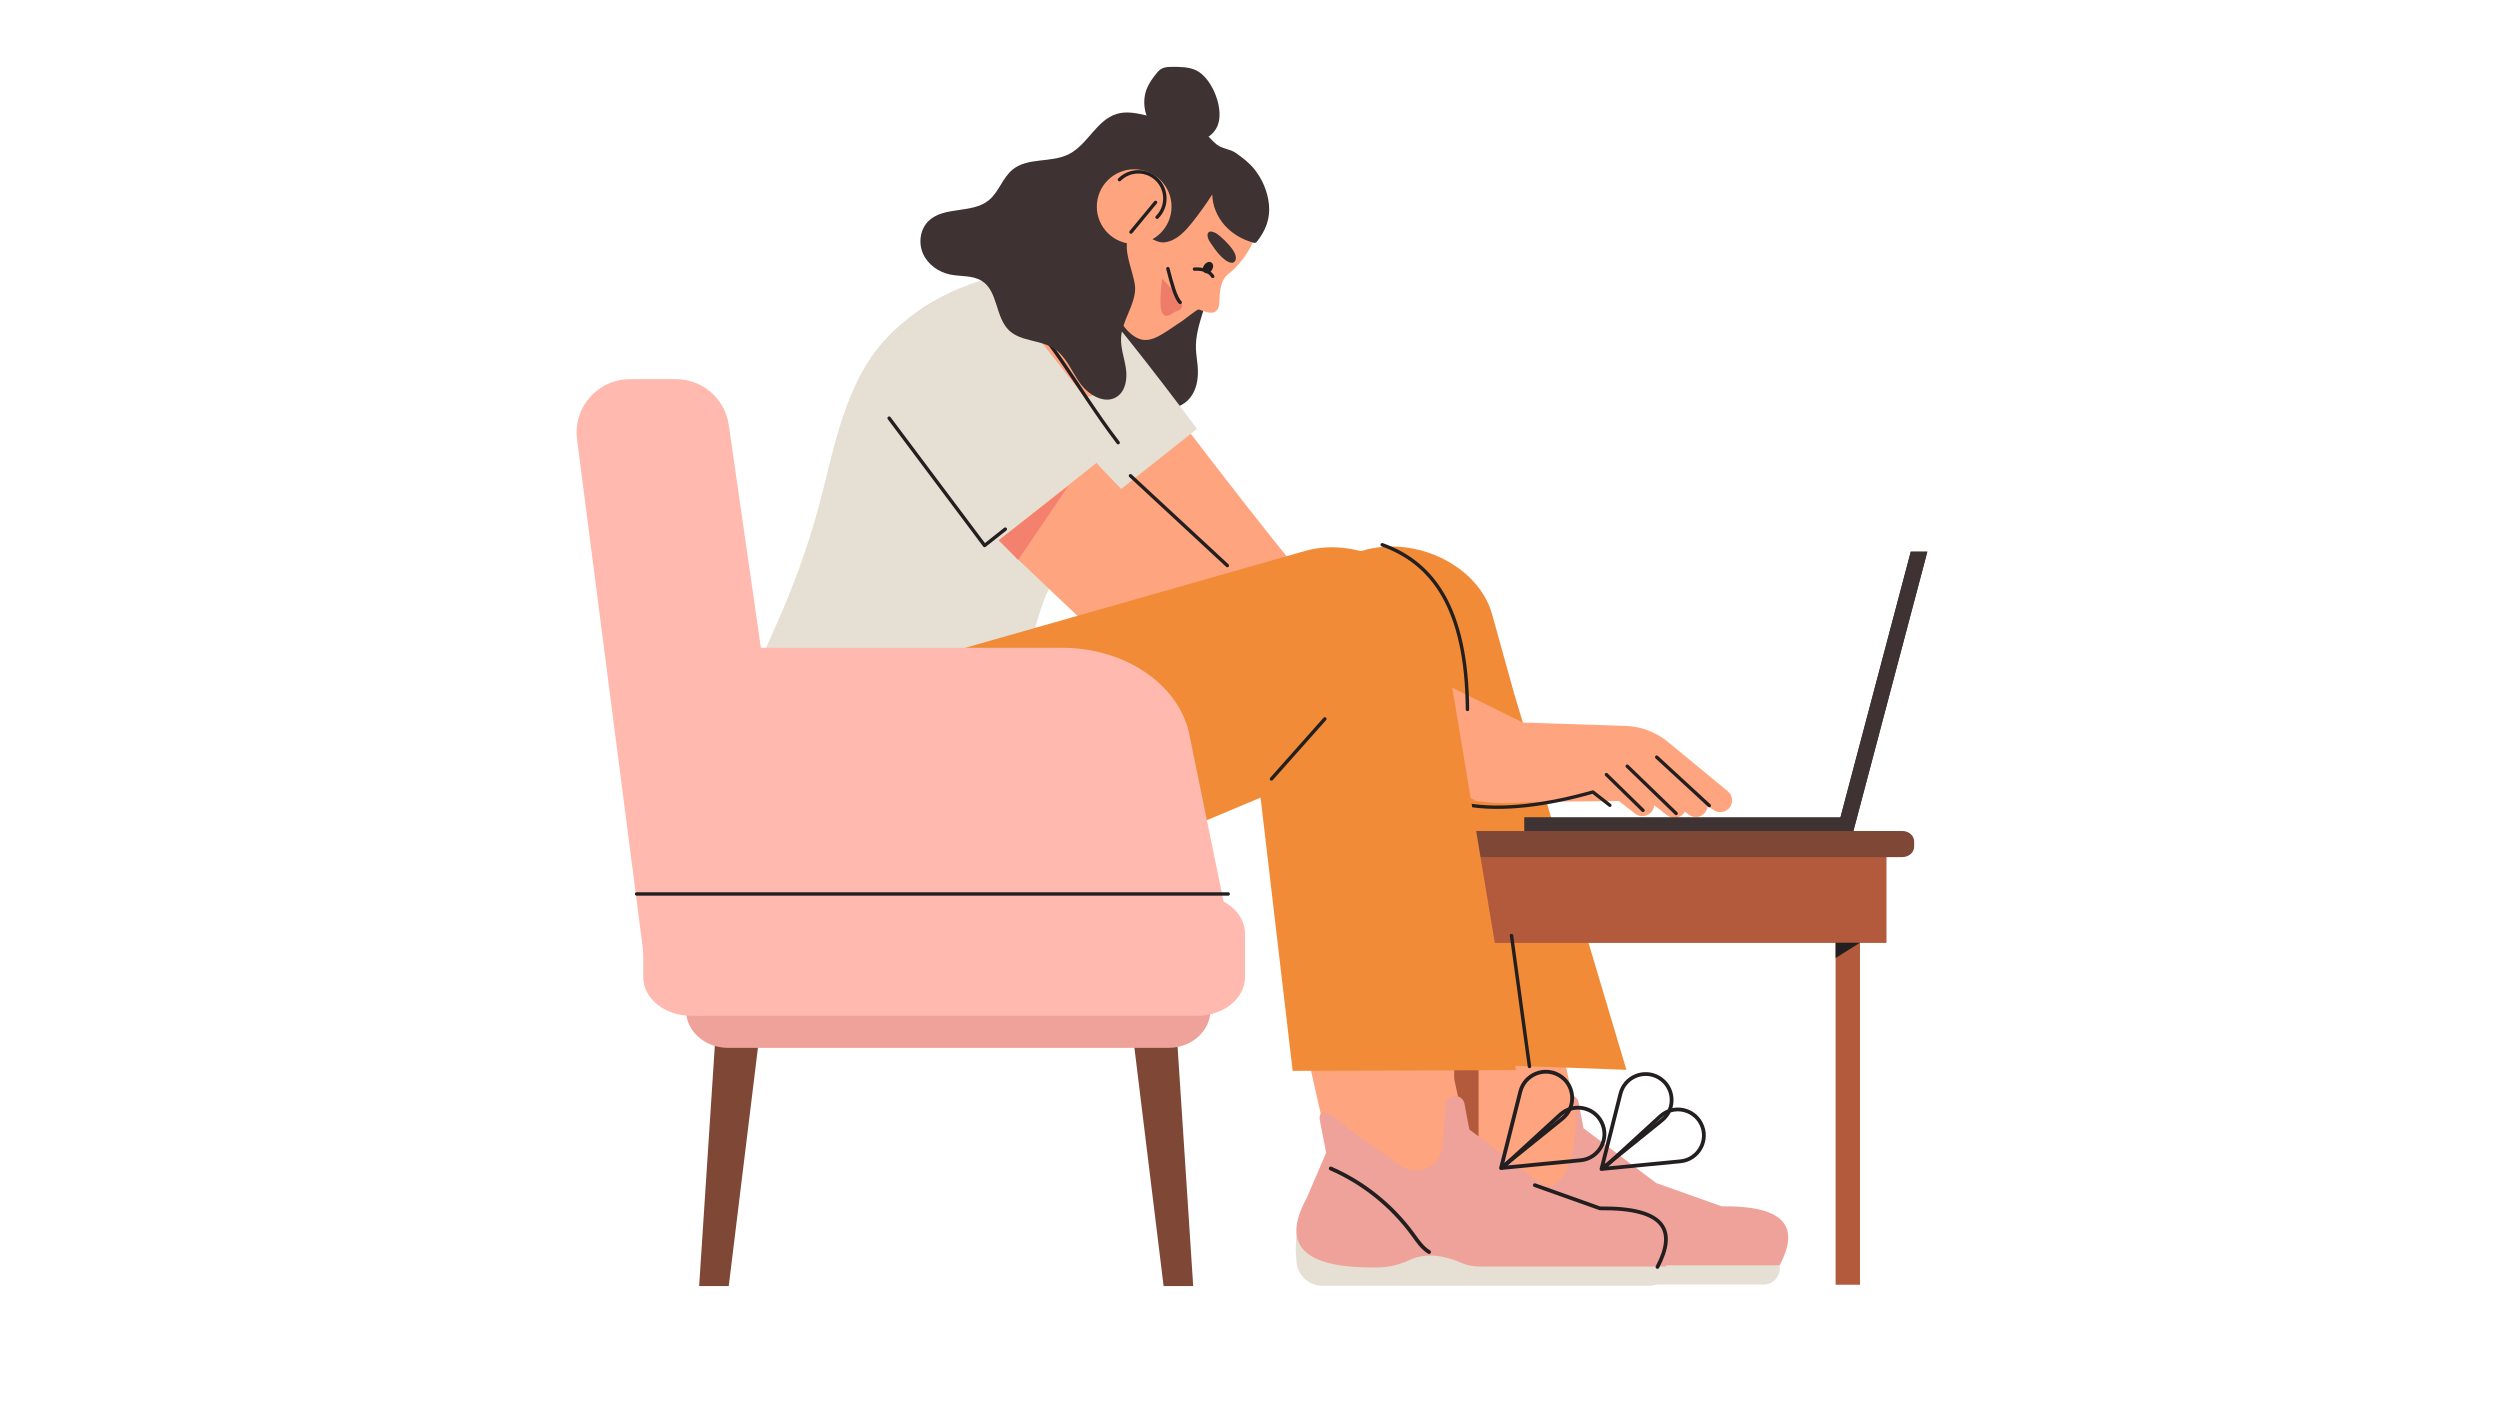 <?xml version="1.0" encoding="UTF-8"?>
<svg xmlns="http://www.w3.org/2000/svg" xmlns:xlink="http://www.w3.org/1999/xlink" width="1640" zoomAndPan="magnify" viewBox="0 0 1230 693" height="924" preserveAspectRatio="xMidYMid meet" version="1.0">
  <defs>
    <clipPath id="320c49b20b">
      <path d="M 556 502 L 588 502 L 588 632.738 L 556 632.738 Z M 556 502 " clip-rule="nonzero"></path>
    </clipPath>
    <clipPath id="0723e1d051">
      <path d="M 343 502 L 375 502 L 375 632.738 L 343 632.738 Z M 343 502 " clip-rule="nonzero"></path>
    </clipPath>
    <clipPath id="82c938a704">
      <path d="M 693.691 538.535 L 879.965 538.535 L 879.965 623 L 693.691 623 Z M 693.691 538.535 " clip-rule="nonzero"></path>
    </clipPath>
    <clipPath id="685dd57e02">
      <path d="M 734.332 622.977 C 739.688 622.887 744.918 621.543 749.781 619.281 C 756.527 616.141 764.844 616.273 775.23 620.734 C 778.023 621.93 781.047 622.531 784.086 622.531 L 875.605 622.531 C 884.863 604.906 880.285 593.145 847.086 593.516 L 814.848 582.051 L 779.559 555.438 L 779.062 555.062 L 776.695 542.438 C 776.254 540.074 774.211 538.617 772.082 538.617 C 771.082 538.617 770.07 538.93 769.188 539.625 C 768.168 540.434 767.527 541.633 767.426 542.93 L 765.828 563.289 C 765.562 566.68 764.016 569.684 761.684 571.836 C 759.348 573.996 756.23 575.301 752.832 575.301 C 750.129 575.301 747.5 574.465 745.297 572.91 L 721.004 555.738 C 710.66 546.555 704.801 543.777 705.473 550.34 L 707.195 559.188 L 708.629 566.531 L 699.082 588.793 C 685.359 613.789 700.121 623.57 734.332 622.977 Z M 734.332 622.977 " clip-rule="nonzero"></path>
    </clipPath>
    <clipPath id="b2ebe22876">
      <path d="M 477.445 138.43 L 589 138.43 L 589 263.441 L 477.445 263.441 Z M 477.445 138.43 " clip-rule="nonzero"></path>
    </clipPath>
    <clipPath id="0eac965bed">
      <path d="M 481.465 196.777 C 487.48 209.777 510.973 250.531 522.996 263.219 L 588.957 210.992 C 585.75 206.664 544.176 151.035 535.477 144.707 C 534.816 144.227 534.137 143.77 533.434 143.336 C 521.562 136.043 504.039 136.84 493.363 146.004 C 478.777 158.523 473.316 179.16 481.465 196.777 Z M 481.465 196.777 " clip-rule="nonzero"></path>
    </clipPath>
    <clipPath id="dc56904149">
      <path d="M 362.133 134.762 L 549.938 134.762 L 549.938 433.695 L 362.133 433.695 Z M 362.133 134.762 " clip-rule="nonzero"></path>
    </clipPath>
    <clipPath id="90ac858ca2">
      <path d="M 371.531 402.223 C 414.738 468.797 499.434 408.516 499.434 408.516 L 503.039 374.512 C 504.355 362.086 502.633 349.469 503.977 336.922 C 505.469 323.008 508.613 309.27 513.348 296.102 C 514.301 293.453 515.34 290.781 517.098 288.582 C 520.117 284.805 524.828 282.891 528.859 280.211 C 538.367 273.887 544.125 263.059 546.684 251.938 C 550.332 236.059 550.676 216.43 548 200.406 C 546.484 191.34 543.996 182.461 540.992 173.777 C 539.629 169.848 535.219 151.719 531.551 150.172 C 531.547 150.168 524.477 147.191 524.477 147.191 L 495.09 134.812 C 493.5 135.148 491.922 135.5 490.363 135.887 C 484.031 137.441 477.98 139.426 472.219 141.852 C 459.812 147.051 448.738 154.266 439 163.508 C 417.863 183.586 411.746 213.914 404.902 241.211 C 399.598 262.359 392.883 282.043 384.281 302.043 C 383.367 304.148 382.43 306.27 381.484 308.402 C 367.883 339.043 351.957 372.059 371.531 402.223 Z M 371.531 402.223 " clip-rule="nonzero"></path>
    </clipPath>
    <clipPath id="7810fee5b3">
      <path d="M 715 459 L 728 459 L 728 632.738 L 715 632.738 Z M 715 459 " clip-rule="nonzero"></path>
    </clipPath>
    <clipPath id="ae878d3bfa">
      <path d="M 637 596 L 820 596 L 820 632.738 L 637 632.738 Z M 637 596 " clip-rule="nonzero"></path>
    </clipPath>
    <clipPath id="6d0bb2deda">
      <path d="M 645.547 415.27 L 928.051 415.27 L 928.051 463.809 L 645.547 463.809 Z M 645.547 415.27 " clip-rule="nonzero"></path>
    </clipPath>
    <clipPath id="6203e31c91">
      <path d="M 750.043 402.207 L 911.066 402.207 L 911.066 408.844 L 750.043 408.844 Z M 750.043 402.207 " clip-rule="nonzero"></path>
    </clipPath>
    <clipPath id="d3b531644e">
      <path d="M 903 271 L 948.34 271 L 948.34 409 L 903 409 Z M 903 271 " clip-rule="nonzero"></path>
    </clipPath>
    <clipPath id="18f996547e">
      <path d="M 903.516 271.391 L 948.34 271.391 L 948.34 408.938 L 903.516 408.938 Z M 903.516 271.391 " clip-rule="nonzero"></path>
    </clipPath>
    <clipPath id="58c4df41a6">
      <path d="M 911.883 408.836 L 903.73 408.836 L 940.105 271.422 L 948.254 271.422 Z M 911.883 408.836 " clip-rule="nonzero"></path>
    </clipPath>
    <clipPath id="08f900bebc">
      <path d="M 903 459 L 916 459 L 916 632.738 L 903 632.738 Z M 903 459 " clip-rule="nonzero"></path>
    </clipPath>
    <clipPath id="17f4fffc05">
      <path d="M 562 32.855 L 601 32.855 L 601 70 L 562 70 Z M 562 32.855 " clip-rule="nonzero"></path>
    </clipPath>
  </defs>
  <path fill="#3e3332" d="M 595.449 135.113 C 595.906 147.594 587.816 159.172 588.41 171.949 C 588.539 174.691 589.039 177.406 589.262 180.148 C 589.66 184.992 589.129 190.09 586.586 194.234 C 584.043 198.379 579.152 201.32 574.355 200.516 C 570.855 199.934 567.957 197.559 565.246 195.273 C 559.199 190.188 556.117 182.77 549.973 177.863 C 546.582 175.148 542.18 173.938 538.805 171.203 C 531.211 165.047 531.324 152.809 536.426 144.473 C 541.531 136.137 550.254 130.805 558.703 125.887 C 570.77 118.867 594.695 114.652 595.449 135.113 " fill-opacity="1" fill-rule="nonzero"></path>
  <g clip-path="url(#320c49b20b)">
    <path fill="#7f4736" d="M 578.559 502.609 L 587.055 632.754 L 572.492 632.754 L 556.719 504.023 L 578.559 502.609 " fill-opacity="1" fill-rule="nonzero"></path>
  </g>
  <g clip-path="url(#0723e1d051)">
    <path fill="#7f4736" d="M 352.473 502.609 L 343.977 632.754 L 358.539 632.754 L 374.312 504.023 L 352.473 502.609 " fill-opacity="1" fill-rule="nonzero"></path>
  </g>
  <path fill="#f28b37" d="M 424.586 340.879 L 670.949 270.762 C 696.934 263.367 727.535 278.59 734.098 302.172 L 744.914 341.059 L 578.219 408.25 C 538.484 424.262 493.531 431.719 447.066 430 L 443.395 429.863 C 396.375 417.277 375.227 351.086 424.586 340.879 " fill-opacity="1" fill-rule="nonzero"></path>
  <path fill="#e5e0d3" d="M 875.605 622.527 L 875.605 624.215 C 875.605 628.5 872.133 631.977 867.844 631.977 L 706.82 631.977 C 699.738 631.977 693.988 626.23 693.992 619.148 C 693.363 613.508 693.613 606.32 695.938 595.508 L 715.602 613.758 L 875.605 622.527 " fill-opacity="1" fill-rule="nonzero"></path>
  <g clip-path="url(#82c938a704)">
    <g clip-path="url(#685dd57e02)">
      <path fill="#efa29a" d="M 734.332 622.977 C 739.691 622.887 744.918 621.543 749.781 619.281 C 756.527 616.141 764.848 616.273 775.23 620.734 C 778.027 621.93 781.047 622.531 784.09 622.531 L 875.605 622.531 C 884.863 604.906 880.289 593.145 847.086 593.516 L 814.844 582.051 L 779.559 555.438 L 779.062 555.062 L 776.695 542.434 C 776.254 540.074 774.211 538.613 772.082 538.613 C 771.082 538.613 770.07 538.93 769.191 539.625 C 768.168 540.434 767.531 541.633 767.43 542.93 L 765.828 563.289 C 765.559 566.68 764.016 569.684 761.684 571.836 C 759.352 573.996 756.234 575.301 752.832 575.301 C 750.129 575.301 747.5 574.465 745.297 572.91 L 721.004 555.738 C 710.66 546.555 704.805 543.777 705.477 550.34 L 707.199 559.188 L 708.629 566.531 L 699.082 588.793 C 685.359 613.789 700.121 623.57 734.332 622.977 " fill-opacity="1" fill-rule="nonzero"></path>
    </g>
  </g>
  <path fill="#fea47f" d="M 775.27 546.965 L 763.539 492.992 L 693.695 492.992 L 708.629 559.109 C 750.828 594.91 776.047 596.859 775.27 546.965 " fill-opacity="1" fill-rule="nonzero"></path>
  <path stroke-linecap="round" transform="matrix(0.031, 0, 0, -0.031, 254.164, 653.769)" fill="none" stroke-linejoin="round" d="M 16300.019 1237.227 C 16190.436 1302.971 16117.848 1414.161 16042.581 1517.563 C 15711.406 1972.28 15257.253 2336.615 14741.356 2561.292 " stroke="#231f20" stroke-width="60.828" stroke-opacity="1" stroke-miterlimit="10"></path>
  <path stroke-linecap="round" transform="matrix(0.035, 0, 0, -0.035, 254.164, 653.769)" fill="none" stroke-linejoin="round" d="M 15250.447 2245.756 L 15517.711 3305.384 C 15577.14 3540.696 15845.185 3653.61 16055.026 3531.658 C 16276.353 3403.235 16299.99 3092.833 16100.853 2932.054 Z M 15250.447 2245.756 " stroke="#231f20" stroke-width="53.168" stroke-opacity="1" stroke-miterlimit="10"></path>
  <path stroke-linecap="round" transform="matrix(0.036, 0, 0, -0.036, 254.164, 653.769)" fill="none" stroke-linejoin="round" d="M 14846.226 2186.173 L 15630.948 2904.624 C 15805.174 3064.086 16083.61 3012.38 16188.905 2800.995 C 16299.954 2577.986 16153.083 2312.831 15905.151 2288.933 Z M 14846.226 2186.173 " stroke="#231f20" stroke-width="51.758" stroke-opacity="1" stroke-miterlimit="10"></path>
  <path fill="#f28b37" d="M 744.914 341.059 L 800.195 526.34 L 665.508 521.539 L 633.039 356.723 L 744.914 341.059 " fill-opacity="1" fill-rule="nonzero"></path>
  <path fill="#fea47f" d="M 593.984 312.789 C 564.781 286.988 510.586 238.344 502.488 229.098 C 493.18 218.469 481.684 209.414 474.777 196.867 C 465.422 179.859 469.434 158.895 483.113 145.391 C 493.129 135.504 510.555 133.496 522.902 139.945 C 523.637 140.328 524.344 140.738 525.035 141.168 C 534.156 146.879 539.656 156.656 545.957 165.113 C 552.039 173.285 569.609 192.836 572.648 196.48 C 576.035 200.062 603.398 237.133 636.781 278.383 C 637.008 278.332 593.984 312.789 593.984 312.789 " fill-opacity="1" fill-rule="nonzero"></path>
  <g clip-path="url(#b2ebe22876)">
    <g clip-path="url(#0eac965bed)">
      <path fill="#e5e0d3" d="M 481.465 196.773 C 487.48 209.773 510.973 250.527 522.996 263.219 L 588.957 210.988 C 585.75 206.664 544.176 151.031 535.477 144.707 C 534.82 144.227 534.137 143.766 533.434 143.336 C 521.562 136.043 504.039 136.836 493.363 146.004 C 478.777 158.52 473.316 179.156 481.465 196.773 " fill-opacity="1" fill-rule="nonzero"></path>
    </g>
  </g>
  <g clip-path="url(#dc56904149)">
    <g clip-path="url(#90ac858ca2)">
      <path fill="#e5e0d3" d="M 371.531 402.223 C 414.738 468.797 499.43 408.52 499.43 408.52 L 503.039 374.516 L 507.219 335.082 C 507.922 328.461 516.371 318.438 519.445 312.34 C 522.883 305.504 525.977 298.516 529.262 291.613 C 536.738 275.914 543.613 260.012 547.273 242.938 C 547.859 240.203 548.332 237.488 548.695 234.801 C 549.398 229.684 549.711 224.652 549.691 219.684 C 549.688 218.648 549.664 217.625 549.633 216.602 C 548.914 193.695 541.238 172.117 531.547 150.172 L 524.477 147.191 L 495.09 134.816 C 493.5 135.145 491.922 135.504 490.363 135.887 C 484.027 137.441 477.977 139.43 472.215 141.852 C 459.812 147.059 448.734 154.266 438.996 163.512 C 421.633 180.008 408.539 202.984 399.844 232.625 C 393.301 255.852 394.852 277.129 385.434 299.348 C 385.051 300.242 384.668 301.141 384.281 302.047 C 383.367 304.148 382.43 306.27 381.484 308.402 C 367.883 339.043 351.957 372.062 371.531 402.223 " fill-opacity="1" fill-rule="nonzero"></path>
    </g>
  </g>
  <path fill="#fea47f" d="M 549.055 153.797 C 547.035 149.312 545.629 144.449 544.023 140.016 C 540.391 129.988 537.32 119.648 536.449 108.973 C 536.008 103.551 535.391 96.582 536.461 91.242 C 537.609 85.52 542.652 79.57 546.867 75.809 C 550 73.012 553.629 70.801 557.535 69.266 C 561 67.906 564.707 67.277 568.414 66.988 C 581.969 65.938 596.195 69.668 606.285 78.77 C 613.609 85.383 618.398 94.961 618.934 104.84 C 619.512 115.539 614.633 124.898 607.18 132.359 C 605.074 134.461 602.992 135.395 601.699 138.109 C 600.539 140.535 600.227 143.223 600.031 145.879 C 599.871 148.086 600.23 150.941 598.633 152.719 C 596.426 155.184 592.316 152.992 589.766 152.262 C 589.035 152.051 582.723 157.25 581.633 157.934 C 578.402 159.969 575.355 162.277 572.062 164.238 C 569.223 165.934 566.074 167.539 562.777 167.234 C 560.473 167.02 558.336 165.863 556.562 164.379 C 553.172 161.539 550.863 157.816 549.055 153.797 " fill-opacity="1" fill-rule="nonzero"></path>
  <path fill="#fea47f" d="M 551.734 148.773 L 548.941 152.273 L 541.949 161.039 L 528.051 178.461 C 515.426 175.711 504.734 159.047 495.09 134.816 C 510.633 129.996 527.871 114.145 537.961 93.992 L 551.734 148.773 " fill-opacity="1" fill-rule="nonzero"></path>
  <path fill="#3e3332" d="M 597.344 114.301 C 598.492 114.762 599.465 115.527 600.348 116.285 C 602.004 117.703 603.516 119.199 604.855 120.738 C 607.098 123.316 608.895 126.383 607.676 128.391 C 607.395 128.848 606.926 129.246 606.168 129.285 C 604.996 129.344 603.602 128.539 602.555 127.73 C 599.938 125.695 598.207 123.27 596.551 120.914 C 595.746 119.766 594.938 118.613 594.465 117.465 C 593.742 115.691 593.848 112.887 597.344 114.301 " fill-opacity="1" fill-rule="nonzero"></path>
  <path fill="#231f20" d="M 592.375 130.566 C 594.703 127.047 598.59 129.551 596.055 133.148 C 593.949 136.129 590.312 133.676 592.375 130.566 " fill-opacity="1" fill-rule="nonzero"></path>
  <path fill="#fea47f" d="M 596.355 321.539 C 608.289 309.645 604.348 299.688 593.984 286.402 C 578.938 267.113 543.539 233.156 539.109 227.191 C 535.902 222.863 534.035 220.465 532.957 219.16 C 530.211 215.352 519.137 185.621 513.625 177.035 C 507.934 168.156 503.125 158.02 494.422 151.695 C 493.766 151.215 493.086 150.754 492.379 150.324 C 480.512 143.031 462.984 143.828 452.309 152.992 C 437.723 165.512 432.262 186.148 440.414 203.766 C 446.43 216.766 457.27 226.59 465.816 237.844 C 468.699 241.641 478.105 251.844 490.129 264.535 C 501.402 276.43 536.195 308.145 548.859 321.168 C 561.824 334.5 583.188 334.668 596.355 321.539 " fill-opacity="1" fill-rule="nonzero"></path>
  <path fill="#fea47f" d="M 580.152 271.98 L 749.238 355.492 L 727.395 394.293 L 559.953 328.008 L 580.152 271.98 " fill-opacity="1" fill-rule="nonzero"></path>
  <g clip-path="url(#7810fee5b3)">
    <path fill="#b25a3b" d="M 727.445 459.77 L 727.445 632.074 L 715.453 632.074 L 715.453 459.77 L 727.445 459.77 " fill-opacity="1" fill-rule="nonzero"></path>
  </g>
  <path fill="#231f20" d="M 727.445 463.809 L 715.453 463.809 L 715.453 471.332 Z M 727.445 463.809 " fill-opacity="1" fill-rule="nonzero"></path>
  <path fill="#fea47f" d="M 737.102 394.695 L 810.777 393.945 C 813.84 393.914 816.266 391.359 816.141 388.301 C 816.039 385.871 814.328 383.805 811.953 383.254 L 779.566 375.699 L 737.102 394.695 " fill-opacity="1" fill-rule="nonzero"></path>
  <path fill="#fea47f" d="M 725.375 393.887 L 736.297 355.086 L 799.605 357.129 C 807.328 357.375 814.758 360.176 820.715 365.098 L 850.066 389.305 C 854.25 392.754 851.809 399.547 846.379 399.547 C 845.277 399.547 844.191 399.227 843.258 398.633 L 840.195 396.668 C 839.871 399.59 837.379 402.203 833.879 401.926 C 832.73 401.832 831.629 401.41 830.723 400.699 L 828.965 399.328 C 827.934 401.195 825.914 402.531 823.363 402.328 C 822.211 402.238 821.113 401.812 820.203 401.102 L 813.918 396.191 C 813.621 399.141 811.121 401.801 807.586 401.52 C 806.441 401.43 805.34 401.004 804.434 400.293 L 788.195 387.613 C 765.387 394.055 743.148 397.035 725.375 393.887 " fill-opacity="1" fill-rule="nonzero"></path>
  <path stroke-linecap="round" transform="matrix(0.033, 0, 0, -0.033, 254.164, 653.769)" fill="none" stroke-linejoin="round" d="M 16299.996 7804.816 L 16046.569 8002.856 C 15361.177 7809.162 14693.04 7719.539 14158.953 7814.213 " stroke="#231f20" stroke-width="50.294" stroke-opacity="1" stroke-miterlimit="10"></path>
  <path stroke-linecap="round" transform="matrix(0.036, 0, 0, -0.036, 254.164, 653.769)" fill="none" stroke-linejoin="round" d="M 16300.015 7150.482 L 15581.557 7812.798 " stroke="#231f20" stroke-width="46.455" stroke-opacity="1" stroke-miterlimit="10"></path>
  <path stroke-linecap="round" transform="matrix(0.035, 0, 0, -0.035, 254.164, 653.769)" fill="none" stroke-linejoin="round" d="M 16300.038 7244.006 L 15612.328 7908.809 " stroke="#231f20" stroke-width="47.435" stroke-opacity="1" stroke-miterlimit="10"></path>
  <path stroke-linecap="round" transform="matrix(0.034, 0, 0, -0.034, 254.164, 653.769)" fill="none" stroke-linejoin="round" d="M 16300.046 7501.793 L 15770 8019.905 " stroke="#231f20" stroke-width="48.737" stroke-opacity="1" stroke-miterlimit="10"></path>
  <path fill="#fea47f" d="M 719.098 547.578 L 707.363 493.609 L 637.523 493.609 L 652.457 559.723 C 694.652 595.523 719.875 597.469 719.098 547.578 " fill-opacity="1" fill-rule="nonzero"></path>
  <g clip-path="url(#ae878d3bfa)">
    <path fill="#e5e0d3" d="M 819.434 623.141 L 819.434 624.828 C 819.434 629.113 815.957 632.586 811.672 632.586 L 650.648 632.586 C 643.562 632.586 637.816 626.844 637.816 619.762 C 637.191 614.121 637.441 606.934 639.762 596.121 L 659.43 614.371 L 819.434 623.141 " fill-opacity="1" fill-rule="nonzero"></path>
  </g>
  <path fill="#efa29a" d="M 678.16 623.586 C 683.52 623.5 688.75 622.156 693.605 619.891 C 700.355 616.75 708.676 616.883 719.059 621.344 C 721.852 622.547 724.879 623.141 727.914 623.141 L 819.434 623.141 C 828.691 605.52 824.117 593.758 790.918 594.129 L 758.676 582.66 L 723.387 556.051 L 722.895 555.676 L 720.523 543.051 C 720.086 540.688 718.039 539.227 715.91 539.227 C 714.91 539.227 713.898 539.543 713.02 540.242 C 711.996 541.047 711.355 542.246 711.258 543.547 L 709.656 563.902 C 709.395 567.293 707.844 570.297 705.512 572.453 C 703.18 574.605 700.059 575.914 696.656 575.914 C 693.957 575.914 691.328 575.078 689.125 573.52 L 664.828 556.352 C 654.488 547.164 648.633 544.391 649.305 550.953 L 651.023 559.801 L 652.457 567.141 L 642.91 589.41 C 629.184 614.398 643.949 624.184 678.16 623.586 " fill-opacity="1" fill-rule="nonzero"></path>
  <path stroke-linecap="round" transform="matrix(0.035, 0, 0, -0.035, 254.164, 653.769)" fill="none" stroke-linejoin="round" d="M 16037.406 869.519 C 16300.054 1369.777 16170.171 1703.689 15228.405 1693.264 L 14313.569 2018.748 " stroke="#231f20" stroke-width="52.845" stroke-opacity="1" stroke-miterlimit="10"></path>
  <path stroke-linecap="round" transform="matrix(0.031, 0, 0, -0.031, 254.164, 653.769)" fill="none" stroke-linejoin="round" d="M 14481.844 1218.652 C 14372.14 1284.468 14299.472 1395.78 14224.122 1499.168 C 13892.456 1954.385 13437.803 2319.121 12921.466 2544.045 " stroke="#231f20" stroke-width="60.897" stroke-opacity="1" stroke-miterlimit="10"></path>
  <path stroke-linecap="round" transform="matrix(0.032, 0, 0, -0.032, 254.164, 653.769)" fill="none" stroke-linejoin="round" d="M 15135.919 2471.286 L 15432.35 3646.553 C 15498.264 3907.544 15795.561 4032.781 16028.303 3897.644 C 16273.659 3755.083 16300 3410.806 16079.13 3232.481 Z M 15135.919 2471.286 " stroke="#231f20" stroke-width="58.968" stroke-opacity="1" stroke-miterlimit="10"></path>
  <path stroke-linecap="round" transform="matrix(0.033, 0, 0, -0.033, 254.164, 653.769)" fill="none" stroke-linejoin="round" d="M 14692.162 2398.812 L 15560.056 3193.421 C 15752.842 3369.761 16060.626 3312.582 16177.066 3078.704 C 16299.987 2832.214 16137.572 2538.995 15863.279 2512.448 Z M 14692.162 2398.812 " stroke="#231f20" stroke-width="57.24" stroke-opacity="1" stroke-miterlimit="10"></path>
  <path fill="#b25a3b" d="M 928.055 415.27 L 928.055 463.809 L 645.547 463.809 L 645.547 415.27 L 928.055 415.27 " fill-opacity="1" fill-rule="nonzero"></path>
  <g clip-path="url(#6d0bb2deda)">
    <path fill="#b25a3b" d="M 928.055 415.27 L 928.055 463.809 L 645.547 463.809 L 645.547 415.27 L 928.055 415.27 " fill-opacity="1" fill-rule="nonzero"></path>
  </g>
  <path fill="#3e3332" d="M 911.066 402.203 L 911.066 408.84 L 750.047 408.84 L 750.047 402.203 L 911.066 402.203 " fill-opacity="1" fill-rule="nonzero"></path>
  <g clip-path="url(#6203e31c91)">
    <path fill="#3e3332" d="M 911.066 402.203 L 911.066 408.84 L 750.047 408.84 L 750.047 402.203 L 911.066 402.203 " fill-opacity="1" fill-rule="nonzero"></path>
  </g>
  <g clip-path="url(#d3b531644e)">
    <path fill="#3e3332" d="M 911.879 408.836 L 903.73 408.836 L 940.105 271.422 L 948.254 271.422 L 911.879 408.836 " fill-opacity="1" fill-rule="nonzero"></path>
  </g>
  <g clip-path="url(#18f996547e)">
    <g clip-path="url(#58c4df41a6)">
      <path fill="#3e3332" d="M 911.879 408.836 L 903.73 408.836 L 940.105 271.422 L 948.254 271.422 L 911.879 408.836 " fill-opacity="1" fill-rule="nonzero"></path>
    </g>
  </g>
  <path fill="#7f4736" d="M 935.965 408.844 C 939.168 408.844 941.77 411.168 941.77 414.039 L 941.77 416.504 C 941.77 419.371 939.168 421.695 935.965 421.695 L 642.07 421.695 C 638.863 421.695 636.266 419.371 636.266 416.504 L 636.266 414.039 C 636.266 411.168 638.863 408.844 642.07 408.844 L 935.965 408.844 " fill-opacity="1" fill-rule="nonzero"></path>
  <path fill="#fea47f" d="M 490.363 135.887 C 495.375 145.16 500.754 154.238 506.484 163.086 C 512.816 172.867 520.168 186.578 530.23 193 C 542.754 200.977 539.148 184.105 537.035 178.168 C 533.191 167.367 529.465 157.027 524.477 147.191 L 495.09 134.816 C 493.5 135.145 491.922 135.504 490.363 135.887 " fill-opacity="1" fill-rule="nonzero"></path>
  <path fill="#e5e0d3" d="M 437.434 203.535 C 443.793 217.281 468.637 260.375 481.348 273.797 L 549.691 219.68 L 551.098 218.562 C 550.836 218.211 550.34 217.543 549.633 216.602 C 541.168 205.273 503.039 154.652 494.543 148.477 C 493.852 147.969 493.129 147.48 492.387 147.031 C 486.52 143.422 479.348 141.684 472.215 141.852 C 459.812 147.055 448.734 154.266 438.996 163.512 C 432.434 175.691 431.359 190.406 437.434 203.535 " fill-opacity="1" fill-rule="nonzero"></path>
  <path fill="#f28b37" d="M 711.422 319.621 L 745.848 526.504 L 635.992 526.859 L 615.766 354.684 L 711.422 319.621 " fill-opacity="1" fill-rule="nonzero"></path>
  <path fill="#f28b37" d="M 372.664 403.648 C 421.227 476.973 515.625 436.402 515.625 436.402 L 712.332 353.672 L 708.781 308.762 C 701.891 281.707 669.73 263.395 642.43 270.973 L 562.453 293.766 L 365.926 349.777 C 365.656 350.629 365.402 351.48 365.164 352.336 C 360.539 368.73 360.848 385.805 372.664 403.648 " fill-opacity="1" fill-rule="nonzero"></path>
  <path fill="#f4816e" d="M 548.941 152.277 L 541.949 161.039 L 540.48 129.359 L 548.941 152.277 " fill-opacity="1" fill-rule="nonzero"></path>
  <path fill="#f4816e" d="M 525.668 238.98 L 500.949 275.492 L 491.387 265.844 Z M 525.668 238.98 " fill-opacity="1" fill-rule="nonzero"></path>
  <g clip-path="url(#08f900bebc)">
    <path fill="#b25a3b" d="M 915.109 459.766 L 915.109 632.074 L 903.121 632.074 L 903.121 459.766 L 915.109 459.766 " fill-opacity="1" fill-rule="nonzero"></path>
  </g>
  <path fill="#231f20" d="M 915.109 463.809 L 903.121 463.809 L 903.121 471.332 L 915.109 463.809 " fill-opacity="1" fill-rule="nonzero"></path>
  <path stroke-linecap="round" transform="matrix(0.031, 0, 0, -0.031, 254.164, 653.769)" fill="none" stroke-linejoin="round" d="M 9547.421 14063.722 C 8855.344 14969.857 8402.33 15920.03 7793.07 16299.998 " stroke="#231f20" stroke-width="54.343" stroke-opacity="1" stroke-miterlimit="10"></path>
  <path stroke-linecap="round" transform="matrix(0.032, 0, 0, -0.032, 254.164, 653.769)" fill="none" stroke-linejoin="round" d="M 10703.402 16180.559 C 10655.345 16250.638 10578.31 16300.056 10422.067 16293.048 " stroke="#231f20" stroke-width="51.738" stroke-opacity="1" stroke-miterlimit="10"></path>
  <path fill="#efa29a" d="M 574.926 457.473 L 358.129 457.473 C 346.742 457.473 337.508 465.781 337.508 476.035 L 337.508 496.977 C 337.508 507.234 346.742 515.543 358.129 515.543 L 574.926 515.543 C 586.312 515.543 595.547 507.234 595.547 496.977 L 595.547 476.035 C 595.547 465.781 586.312 457.473 574.926 457.473 " fill-opacity="1" fill-rule="nonzero"></path>
  <path fill="#ffb9ae" d="M 602.828 447.641 L 584.785 359.586 C 578.758 335.797 552.723 318.707 522.512 318.707 L 298.277 318.707 L 319.301 445.418 L 602.828 447.641 " fill-opacity="1" fill-rule="nonzero"></path>
  <path fill="#ffb9ae" d="M 317.688 477.551 L 283.906 216.172 C 281.875 200.461 294.117 186.547 309.969 186.547 L 332.539 186.547 C 345.605 186.547 356.688 196.141 358.551 209.062 L 396.559 472.703 L 317.688 477.551 " fill-opacity="1" fill-rule="nonzero"></path>
  <path fill="#ffb9ae" d="M 588.871 440.367 L 340.137 440.367 C 327.07 440.367 316.477 448.871 316.477 459.359 L 316.477 480.785 C 316.477 491.273 327.07 499.777 340.137 499.777 L 588.871 499.777 C 601.938 499.777 612.535 491.273 612.535 480.785 L 612.535 459.359 C 612.535 448.871 601.938 440.367 588.871 440.367 " fill-opacity="1" fill-rule="nonzero"></path>
  <path stroke-linecap="round" transform="matrix(0.031, 0, 0, -0.031, 254.164, 653.769)" fill="none" stroke-linejoin="round" d="M 11293.402 6901.065 L 1905.084 6901.065 " stroke="#231f20" stroke-width="54.722" stroke-opacity="1" stroke-miterlimit="10"></path>
  <path stroke-linecap="round" transform="matrix(0.031, 0, 0, -0.031, 254.164, 653.769)" fill="none" stroke-linejoin="round" d="M 11981 8727.172 L 12827.343 9679.267 " stroke="#231f20" stroke-width="54.722" stroke-opacity="1" stroke-miterlimit="10"></path>
  <path stroke-linecap="round" transform="matrix(0.031, 0, 0, -0.031, 254.164, 653.769)" fill="none" stroke-linejoin="round" d="M 5912.794 14452.781 L 7427.579 12431.399 L 7755.797 12691.468 " stroke="#231f20" stroke-width="54.722" stroke-opacity="1" stroke-miterlimit="10"></path>
  <path stroke-linecap="round" transform="matrix(0.031, 0, 0, -0.031, 254.164, 653.769)" fill="none" stroke-linejoin="round" d="M 15790.375 6241.244 L 16075.171 4163.63 " stroke="#231f20" stroke-width="54.722" stroke-opacity="1" stroke-miterlimit="10"></path>
  <path stroke-linecap="round" transform="matrix(0.031, 0, 0, -0.031, 254.164, 653.769)" fill="none" stroke-linejoin="round" d="M 15091.155 9830.452 C 15079.278 11453.871 14531.268 12158.805 13738.181 12443.539 " stroke="#231f20" stroke-width="54.722" stroke-opacity="1" stroke-miterlimit="10"></path>
  <path fill="#ed7c69" d="M 577.805 153.473 C 586.98 151.32 577.227 143.531 571.82 137.031 C 570.617 146.691 569.254 160.52 577.805 153.473 " fill-opacity="1" fill-rule="nonzero"></path>
  <path stroke-linecap="round" transform="matrix(0.032, 0, 0, -0.032, 254.164, 653.769)" fill="none" stroke-linejoin="round" d="M 10202.024 15781.406 C 10128.515 15854.349 10071.136 16078.723 10013.388 16300.016 " stroke="#231f20" stroke-width="52.761" stroke-opacity="1" stroke-miterlimit="10"></path>
  <path fill="#3e3332" d="M 563.258 56.617 C 558.492 55.465 553.766 54.75 549.484 56.031 C 539.469 59.031 535.078 71.293 525.707 75.941 C 517.125 80.195 505.73 77.359 498.27 83.371 C 493.227 87.438 491.434 94.551 486.383 98.605 C 478.113 105.238 464.336 101.344 456.785 108.785 C 452.66 112.848 451.777 119.605 454.152 124.887 C 456.527 130.164 461.766 133.879 467.438 135.059 C 472.727 136.16 478.637 135.348 483.172 138.281 C 491.059 143.383 489.664 156.078 496.461 162.559 C 502.234 168.07 511.746 167.121 518.469 171.426 C 524.516 175.301 527.188 182.602 531.324 188.473 C 535.465 194.336 543.578 199.148 549.555 195.172 C 553.82 192.332 554.688 186.379 553.953 181.312 C 553.219 176.246 551.305 171.293 551.578 166.184 C 552.023 157.832 558.215 150.574 558.496 142.215 C 558.746 134.852 548.621 116.426 559.152 114.703 C 563.035 114.07 567.992 119.852 573.02 119.227 C 578.992 118.484 583.348 113.508 586.855 109.082 C 590.266 104.773 593.465 100.297 596.434 95.672 C 596.531 101.223 598.832 106.652 602.512 110.812 C 606.195 114.973 611.195 117.883 616.555 119.355 C 616.957 119.465 617.398 119.566 617.785 119.406 C 618.094 119.281 618.316 119.016 618.52 118.75 C 622.758 113.332 625.004 107.469 624.336 100.66 C 623.695 94.184 621.016 87.941 616.887 82.922 C 614.371 79.867 611.332 77.621 608.145 75.332 C 605.238 73.246 601.539 73.34 598.66 71.121 C 596.555 69.504 594.945 67.332 592.953 65.574 C 588.902 61.996 583.449 60.32 578.059 59.914 C 573.41 59.562 568.312 57.844 563.258 56.617 " fill-opacity="1" fill-rule="nonzero"></path>
  <path fill="#fea47f" d="M 539.637 101.664 C 539.637 111.809 547.867 120.031 558.02 120.031 C 568.172 120.031 576.398 111.809 576.398 101.664 C 576.398 91.52 568.172 83.293 558.02 83.293 C 547.867 83.293 539.637 91.52 539.637 101.664 " fill-opacity="1" fill-rule="nonzero"></path>
  <path stroke-linecap="round" transform="matrix(0.035, 0, 0, -0.035, 254.164, 653.769)" fill="none" stroke-linejoin="round" d="M 9003.506 15625.334 C 9149.439 15771.254 9149.439 16008.009 9003.506 16153.929 C 8857.46 16299.961 8620.754 16299.961 8474.708 16153.929 " stroke="#231f20" stroke-width="48.139" stroke-opacity="1" stroke-miterlimit="10"></path>
  <path stroke-linecap="round" transform="matrix(0.034, 0, 0, -0.034, 254.164, 653.769)" fill="none" stroke-linejoin="round" d="M 9245.999 16300.002 L 8890.432 15870.082 " stroke="#231f20" stroke-width="48.973" stroke-opacity="1" stroke-miterlimit="10"></path>
  <g clip-path="url(#17f4fffc05)">
    <path fill="#3e3332" d="M 588.441 34.57 C 584.75 32.859 580.527 32.871 576.461 32.91 C 574.82 32.93 573.109 32.965 571.652 33.715 C 570.375 34.375 569.426 35.516 568.543 36.645 C 566.902 38.75 565.352 40.957 564.324 43.418 C 561.703 49.73 563.016 57.43 567.387 62.68 C 574.129 70.789 592.488 73.859 598.539 62.906 C 603.09 54.68 596.473 38.289 588.441 34.57 " fill-opacity="1" fill-rule="nonzero"></path>
  </g>
  <path stroke-linecap="round" transform="matrix(0.031, 0, 0, -0.031, 254.164, 653.769)" fill="none" stroke-linejoin="round" d="M 9742.858 13538.641 L 11279.737 12113.565 " stroke="#231f20" stroke-width="54.722" stroke-opacity="1" stroke-miterlimit="10"></path>
</svg>
